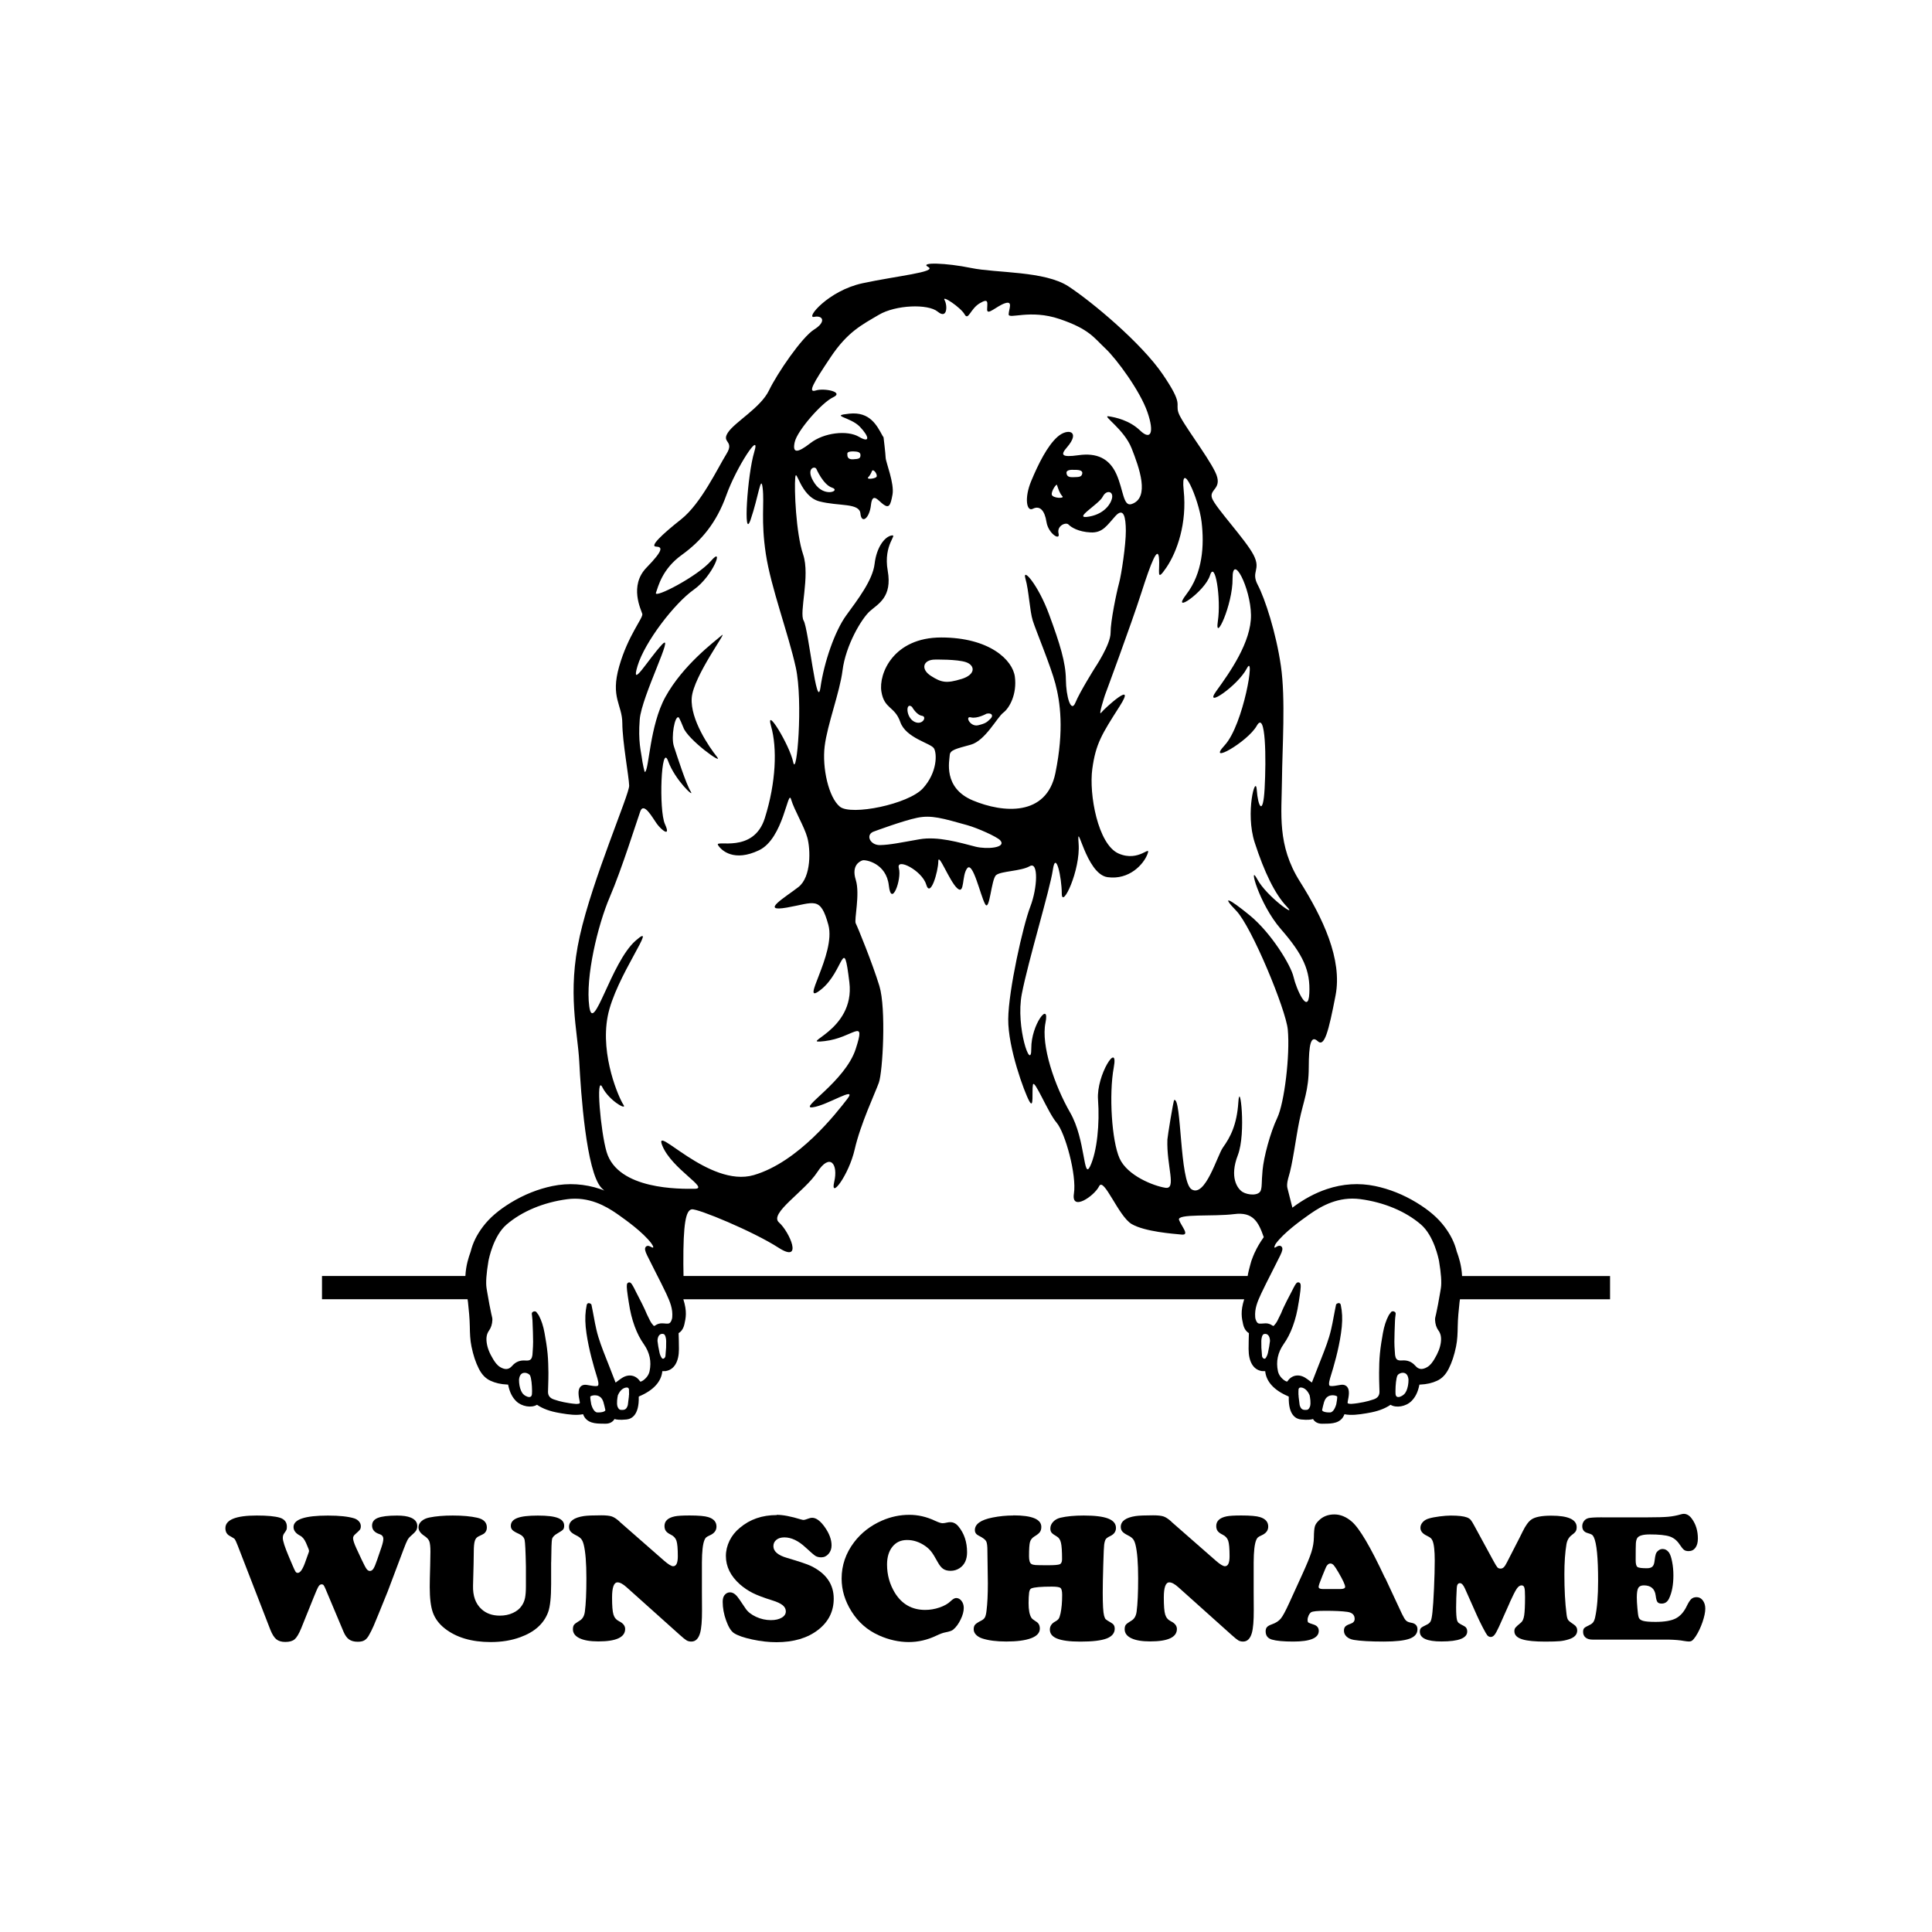 <svg width="1500" height="1500" viewBox="0 0 1500 1500" xmlns="http://www.w3.org/2000/svg">
  <!-- Gruppierte und zentrierte Elemente -->
  <g transform="translate(250.0, 204.658)">
    <!-- Original-Motiv skaliert -->
    <svg width="1000" height="900.684" viewBox="0 0 543.52 489.54">
      2000/svg" viewBox="0 0 543.52 489.54"><defs><style>.cls-1{fill-rule:evenodd;}</style></defs><path class="cls-1" d="M471.15,450.23c.94,1.35,1.25,2.86,1,4.91-.28,2.26-1.16,4.54-2.76,7.18-.74,1.21-1.65,2.58-3.07,3.38-1.97,1.13-3.56,1-4.85-.5-.02-.02-.17-.18-.19-.19-1.49-1.65-3.26-2.32-5.54-2.15-1.79.12-2.58-.35-2.85-1.96-.06-.27-.08-.35-.08-.44l-.11-1.6c-.09-1.28-.18-2.6-.17-3.87.02-2.74.12-5.47.23-8.19l.04-.96c.02-.58.1-1.16.17-1.74l.11-.92c.03-.36-.15-.7-.47-.86l-.24-.12c-.13-.06-.31-.09-.47-.09-.29,0-.59.1-.74.31-.1.14-.21.28-.32.42-.27.34-.53.67-.73,1.03-1.12,2.12-1.88,4.48-2.42,7.44-.48,2.7-.97,5.61-1.26,8.6-.28,2.78-.33,5.64-.35,8.1-.02,1.73.03,3.46.08,5.2.03.93.06,1.87.08,2.8.03,1.63-.77,2.7-2.45,3.27-1.47.5-2.89.89-4.24,1.16-1.42.28-3.29.62-5.14.74h-.32c-.57,0-1-.09-1.28-.3-.02-.14-.03-.36.04-.72l.05-.3c.38-1.87.88-4.43-.28-5.84-.39-.48-1.19-1.07-2.68-.87-.5.07-1.01.16-1.51.25-1.55.28-3,.44-3.31.02-.13-.18-.38-.8.2-2.76l.11-.4c1.58-5.05,3.54-11.79,4.57-18.85.57-3.81.65-6.93.28-9.8-.07-.53-.17-1.06-.27-1.59l-.12-.66c-.07-.39-.4-.69-.8-.72-.4.01-1.1.3-1.18.69l-.5,2.49c-.17.87-.34,1.75-.5,2.63-.33,1.79-.66,3.57-1.08,5.33-.95,4.17-2.57,8.25-4.12,12.2l-1.06,2.68c-.98,2.48-1.95,4.96-2.91,7.46,0,.02-.01.04-.02.06-.02-.01-.03-.02-.06-.04-.34-.24-.68-.49-1-.75-.57-.43-1.14-.86-1.75-1.23-2.77-1.72-5.8-1.1-7.51,1.51l-.27.11c-.36-.15-.74-.32-1.02-.52-1.48-1.07-2.39-2.38-2.72-3.89-.87-4.04-.06-7.87,2.41-11.4,1.55-2.18,2.8-4.63,3.85-7.48,1.12-3.05,1.93-6.31,2.47-9.98.01-.04.02-.07.03-.1.03-.21.85-5.17.85-6.6,0-.81,0-1.29-.35-1.64-.16-.16-.44-.28-.67-.28-.66,0-1.04.52-1.87,2.08l-.43.83c-.1.19-.23.46-.34.68-.81,1.52-3.6,6.78-4.57,9.37-.54,1.11-1.08,2.22-1.63,3.32-.27.56-.68,1.14-1.29,1.83-.08.09-.27.29-.4.29-.05,0-.21-.02-.51-.24-.83-.57-1.74-.86-2.73-.86-.75.02-1.32.07-1.89.12-1.12.1-1.64-.16-2.07-1.1-.14-.28-.25-.58-.33-.87-.04-.15-.05-.28-.07-.42l-.05-.33c-.28-3.58.88-6.41,2.56-10.02,1.05-2.28,2.95-6,4.77-9.59,1.28-2.51,2.48-4.87,3.25-6.47.91-1.86,1.1-2.84.68-3.5-.22-.35-.59-.55-1.03-.55-.16,0-.59,0-1.41.53h0c-1.34.9-.52-.74-.15-1.39,3.44-4.7,10.7-9.87,13.43-11.81,3.56-2.53,10.18-7.23,18.92-7.23,1.1,0,2.22.08,3.33.22,10.03,1.34,19.09,5.14,25.55,10.68,5.54,4.76,7.47,14.39,7.68,15.47.88,5.25,1.14,9.08.78,11.37l-.28,1.7c-.29,1.73-.61,3.44-.92,5.16-.2,1.06-.42,2.12-.64,3.17l-.19.91c-.04.21-.1.42-.15.63-.15.59-.3,1.19-.28,1.85.07,1.75.54,3.27,1.42,4.5M457.61,475.67c-.52,1.21-1.42,2.05-2.64,2.48-.28.1-.54.15-.77.15-.96,0-1.15-.81-1.18-1.3-.01-.32-.02-.66-.03-1v-.29c.01-2.39.28-5.34.82-6.5.27-.55,1.25-1.15,2.29-1.15,1.37,0,2.2.99,2.39,2.87.01,1.75-.28,3.32-.87,4.73ZM427.98,481.45c-.28.94-1.1,3.22-2.51,3.34-.14,0-.31.01-.5.01-1.3,0-2.4-.27-2.79-.68-.11-.11-.14-.22-.14-.38.22-1.06.5-2.22.82-3.33.08-.26.16-.48.27-.7.82-1.89,2.44-2.17,3.34-2.17,1.08,0,1.8.38,1.93.53.07.57-.21,2.39-.41,3.37ZM416.94,482.24c-.52,1.39-1.15,1.45-1.36,1.46-1.74.18-2.45-.26-2.95-1.79l-.08-.26-.43-3.48c.02-.18-.01-.55-.07-.95-.02-.87,0-1.77.04-2.24.16-.56.52-.68.78-.7h.25c.06,0,.12,0,.2,0,1.42.23,2.59,1.32,3.44,3.25.23,1.01.59,3.34.19,4.7ZM399.17,459.67c-.18.78-.52,1.56-.96,2.2-.26.37-.73.35-1.09,0-.23-.22-.4-.55-.43-.77-.09-.9-.16-1.8-.21-2.7l-.07-.83c-.03-.88-.03-2.08-.03-2.91,0-1.03.34-2.6.96-2.87.2-.09.44-.14.67-.14,1.22,0,1.99,1.11,2.03,2.98-.15,1.39-.42,3.02-.87,5.05ZM147.75,444.92c-.01.14-.03.27-.07.42-.08.3-.19.59-.32.87-.43.93-.96,1.19-2.07,1.1-.57-.05-1.14-.11-1.89-.12-1,0-1.91.29-2.73.86-.31.22-.46.24-.51.24-.13,0-.32-.2-.4-.29-.6-.69-1.02-1.27-1.28-1.83-.46-.92-.91-1.84-1.36-2.76-.88-2.24-3.16-6.71-4.72-9.67-.16-.32-.34-.67-.46-.93l-.43-.83c-.24-.45-.44-.79-.62-1.08-.01-.02-.03-.06-.03-.06v.02c-.43-.67-.77-.95-1.22-.95-.23,0-.51.12-.67.28-.35.35-.35.84-.35,1.64,0,1.43.82,6.39.85,6.6,0,.03,0,.06.02.1.54,3.67,1.35,6.94,2.47,9.98,1.05,2.85,2.31,5.3,3.85,7.48,2.48,3.53,3.29,7.36,2.42,11.4-.32,1.51-1.24,2.82-2.71,3.89-.29.21-.66.37-1.03.52l-.27-.11c-1.71-2.62-4.74-3.24-7.51-1.51-.61.37-1.18.8-1.75,1.23-.33.26-.66.51-1.01.75-.02.01-.04.03-.05.04-.01-.02-.02-.04-.03-.06-.94-2.49-1.93-4.98-2.9-7.46l-1.06-2.68c-1.56-3.95-3.17-8.03-4.13-12.2-.41-1.76-.75-3.55-1.07-5.33-.16-.88-.32-1.76-.5-2.63l-.5-2.49c-.08-.39-.78-.68-1.18-.69-.4.03-.72.33-.8.72l-.12.66c-.1.53-.2,1.06-.27,1.59-.37,2.87-.29,5.98.27,9.8,1.04,7.05,3,13.79,4.57,18.85l.11.4c.58,1.96.34,2.58.2,2.76-.31.42-1.77.26-3.31-.02-.5-.09-1.01-.18-1.52-.25-1.49-.2-2.28.39-2.68.87-1.16,1.41-.66,3.97-.29,5.84l.06.3c.07.36.06.58.04.72-.28.21-.71.31-1.28.31h-.31c-1.85-.13-3.73-.46-5.14-.74-1.34-.26-2.77-.66-4.23-1.16-1.68-.58-2.48-1.65-2.45-3.27.02-.94.05-1.87.08-2.8.05-1.74.1-3.47.09-5.2-.03-2.46-.08-5.32-.35-8.1-.29-2.99-.78-5.9-1.27-8.6-.53-2.96-1.29-5.32-2.41-7.44-.2-.36-.46-.7-.73-1.03-.11-.14-.22-.28-.32-.42-.15-.21-.45-.31-.74-.31-.17,0-.34.03-.47.09l-.25.12c-.32.17-.51.51-.47.86l.11.92c.07.58.14,1.16.17,1.74l.04.96c.11,2.72.22,5.45.23,8.19.01,1.28-.09,2.6-.17,3.87l-.11,1.6c0,.08-.03.17-.08.44-.28,1.62-1.06,2.09-2.85,1.96-2.28-.17-4.06.5-5.54,2.15-.02.02-.17.18-.18.19-1.29,1.49-2.87,1.63-4.85.5-1.42-.81-2.33-2.17-3.07-3.38-1.61-2.63-2.48-4.91-2.76-7.18-.25-2.05.06-3.56,1-4.91.88-1.23,1.35-2.75,1.42-4.5.02-.65-.13-1.26-.28-1.85-.05-.21-.11-.42-.15-.63l-.19-.91c-.22-1.06-.44-2.12-.64-3.17-.32-1.71-.63-3.43-.92-5.16l-.28-1.7c-.36-2.29-.09-6.12.79-11.37.2-1.08,2.12-10.71,7.67-15.47,6.45-5.54,15.52-9.34,25.55-10.68,1.11-.15,2.23-.22,3.33-.22,8.74,0,15.36,4.71,18.92,7.23,2.68,1.91,9.75,6.95,13.26,11.58.67.98,1.6,2.56-.25,1.46-.05-.03-.07-.02-.12-.05-.22-.12-.42-.2-.57-.24-.02,0-.04-.02-.04-.02-.2-.04-.34-.06-.41-.06-.44,0-.81.2-1.03.55-.42.66-.23,1.64.68,3.5.78,1.59,1.98,3.96,3.25,6.47,1.83,3.59,3.72,7.3,4.78,9.59,1.67,3.61,2.84,6.45,2.55,10.02l-.05.33ZM145.2,457.55s-.19,2.64-.28,3.54c-.02.23-.2.55-.43.77-.35.36-.83.38-1.08,0-.45-.64-.79-1.42-.96-2.2-.45-2.03-.73-3.67-.87-5.05.04-1.87.81-2.98,2.03-2.98.23,0,.47.05.67.14.61.27.96,1.84.96,2.87,0,.83,0,2.02-.03,2.91ZM129.49,478.17l-.43,3.48-.08.26c-.5,1.53-1.21,1.97-2.94,1.79-.21-.02-.85-.07-1.36-1.46-.41-1.36-.04-3.69.18-4.7.86-1.93,2.03-3.03,3.45-3.25.08-.01.14-.01.2-.01h.25c.26.02.62.14.78.7.02.47.05,1.36.04,2.24-.07.4-.1.77-.08.95ZM119.43,484.12c-.39.42-1.49.68-2.79.68-.18,0-.35,0-.5-.01-1.41-.12-2.23-2.4-2.51-3.34-.2-.98-.48-2.8-.41-3.37.12-.16.85-.53,1.93-.53.89,0,2.52.28,3.34,2.17.1.22.19.45.26.7.32,1.11.6,2.27.82,3.33.01.16-.03.27-.13.38ZM88.63,476c-.01.34-.02.68-.03,1-.03.49-.21,1.3-1.18,1.3-.24,0-.49-.05-.77-.15-1.23-.43-2.12-1.27-2.64-2.48-.6-1.41-.88-2.99-.87-4.73.19-1.88,1.02-2.87,2.39-2.87,1.04,0,2.02.6,2.28,1.15.55,1.15.81,4.11.83,6.5v.29ZM118.33,347.62c2.89,5.7,10.66,9.96,8.86,7.32-1.79-2.64-9.82-20.6-6.64-37.26,3.16-16.66,22.16-41.11,11.75-31.93-10.41,9.17-17.82,40.04-19.52,27.72-1.69-12.32,3.59-34.34,8.65-46.14,5.07-11.79,11.35-31.91,12.87-36.15,1.52-4.24,5.19,2.76,7.09,5.33,1.9,2.56,5.97,5.82,3.32,0-2.65-5.83-1.59-34.71,1.33-26.62,2.92,8.09,11.46,15.98,9.54,12.87-1.93-3.12-5.6-14.5-7.09-19.08-1.27-3.86.37-13.05,1.99-12.2.3.16,1.71,3.41,1.99,4.22,1.79,5.16,17.4,16.4,14.19,12.42-3.2-3.98-11.29-15.72-10.64-24.84.64-9.12,15.63-29.01,12.64-26.39-3,2.61-16.27,12.42-23.74,25.95-6.7,12.16-6.87,30.86-8.65,31.72-.2.1-1.08-4.08-1.33-6.21-.25-2.16-1.61-6.63-.86-16.01.77-9.75,15.29-37.95,9.28-31.46-5.92,6.42-13.24,19-10.2,8.87,3.05-10.12,15.58-26.4,23.74-32.16,8.15-5.76,12.96-18.76,7.31-12.2-5.64,6.56-24.24,16.17-23.29,13.53.97-2.64,2.57-9.98,10.88-15.97,8.3-5.99,14.67-13.57,18.85-25.28,4.19-11.71,14.69-27.8,11.76-18.19-2.93,9.62-4.74,37.86-1.55,28.61,3.38-9.83,4.36-19.6,5.1-13.3.76,6.43-.8,13.63,1.33,27.72,2.12,14.09,9.48,33.56,12.64,47.9,3.16,14.35.39,47.06-1.1,39.92-1.51-7.16-11.91-24.21-9.32-15.09,2.6,9.12,2.13,23.64-2.66,38.81-4.8,15.18-21.23,8.85-19.74,11.31,1.5,2.46,6.88,7.18,17.3,2.21,10.41-4.96,12.16-26.16,13.53-21.51,1.37,4.64,5.55,11.37,6.87,16.19,1.33,4.83,1.76,16.55-3.78,20.85-5.52,4.31-16.47,10.67-4.87,8.65,11.61-2.02,14.14-5.03,17.52,7.32,3.37,12.35-12.84,35-3.12,27.29,9.75-7.72,9.43-23.99,11.98-3.11,2.57,20.89-22.58,26.24-10.41,24.85,12.16-1.4,17.56-10.5,13.09,3.32-4.48,13.82-24.38,25.38-18.19,24.62,6.19-.77,19.13-9.38,14.65-3.55-4.5,5.82-20.54,26.63-39.48,32.15-18.95,5.53-42.62-22.31-38.59-12.42,4.02,9.9,19.96,18.09,13.75,18.19-6.21.1-32.5.48-37.26-15.53-2.52-8.47-4.67-32.97-1.77-27.28ZM230.54,90.12c1.03-1.03,1.56-2.66,1.56-2.66.72-1.04,2.68,1.92,1.77,2.66-.9.74-4.37,1.04-3.34,0ZM221.69,80.14c0-.97,2.43-.89,2.43-.89,1.61.06,3.12.16,3.11,1.56-.01,1.4-.58,1.63-3.11,1.77-2.53.15-2.45-1.46-2.43-2.44ZM208.59,86.58s2.88,6.75,6.66,7.98c3.78,1.23-3.2,4.33-7.32-1.78-4.12-6.11-.21-7.56.66-6.21ZM249.85,193.26c-3.51-1.87-3.61-8.45-.88-6.21,0,0,1.89,3.44,4.21,3.77,2.31.33.17,4.31-3.33,2.45ZM307.95,97.45c-.21-1.6,2.1-4.84,2.22-3.99,0,0,1.01,3.51,2.22,4.66,1.22,1.14-4.23.93-4.44-.67ZM320.82,88.57c-.26,1.6-1.63,1.47-3.55,1.55-1.93.09-2.97-.2-3.1-1.77-.15-1.57,2.88-1.32,2.88-1.32,1.66,0,4.02-.05,3.77,1.55ZM333.02,100.11s-1.81,5.33-9.31,6.65c-7.5,1.32,4.17-5.17,5.76-8.42,1.61-3.26,5.27-2.23,3.55,1.77ZM199.5,75.27c1.03-4.73,11.36-16.6,16.18-18.85,4.85-2.25-3.79-4.01-7.31-2.88-3.53,1.12-1.05-3.1,6.21-13.97,7.26-10.88,13.3-13.75,20.4-17.96,7.11-4.21,20.77-4.71,24.84-1.33,4.07,3.38,4.19-2.57,2.89-4.88-1.29-2.31,6.81,3.1,8.44,5.99,1.61,2.89,2.38-2.27,6.42-4.66,4.04-2.4,3.1-.05,3.1,2.66,0,2.71,4.04-1.51,7.54-2.66,3.5-1.15,1.63,2.39,1.55,4.66-.07,2.27,8.96-2.27,21.51,2,12.56,4.26,14.5,7.93,19.3,12.42,4.79,4.5,14.68,17.98,17.74,26.84,3.07,8.86,1.35,12.06-3.1,7.77-4.46-4.3-10.4-5.56-13.32-5.99-2.91-.43,6.59,5.44,9.76,13.53,3.18,8.09,7.85,20.89,0,23.51-3.59,1.2-3.42-5.94-6.43-12.64-3.01-6.7-8.38-9.05-15.96-7.98-7.58,1.07-7.53-.26-4.89-3.32,5.93-6.85.31-8.25-3.99-4.44-4.29,3.8-8.08,11.4-11.09,18.63-3.02,7.23-1.95,13.09.66,11.75,2.92-1.49,5,.61,5.77,5.55.77,4.92,5.91,8.14,5.1,4.87-.82-3.26,3.1-4.94,4.21-3.77,1.12,1.17,4.2,3.08,9.32,3.32,5.12.25,6.89-2.98,10.42-6.87,3.53-3.9,4.42.38,4.44,6.2.02,5.84-1.86,18.45-2.89,22.19-1.02,3.74-3.57,15.93-3.55,20.84.03,4.91-6.66,14.86-6.66,14.86,0,0-6.36,10.13-8.19,14.63-1.86,4.51-3.93-2.58-4.01-9.76-.07-7.17-2.44-14.86-7.09-27.5-4.66-12.65-11.45-20.18-9.98-15.09,1.48,5.1,1.78,13.53,3.1,17.74,1.33,4.21,7.53,19,9.54,26.61,1.99,7.62,3.76,19.3,0,37.71-3.77,18.41-22.1,16.86-34.83,11.54-12.73-5.33-9.85-16.85-9.76-19.08.1-2.23,2.73-2.74,8.87-4.44,6.14-1.69,11.06-11.48,13.75-13.53,2.69-2.04,5.79-7.9,4.88-15.09-.9-7.18-10.79-16.61-31.04-16.63-20.26-.03-26.53,15.35-25.29,22.84,1.23,7.49,5.62,6.08,7.98,12.86,2.37,6.79,12.9,8.91,14.2,11.09,1.31,2.18,1.47,10.11-4.65,16.86-6.13,6.73-30.29,11.63-35.04,7.76-4.76-3.87-7.55-16.4-6.43-25.51,1.1-9.09,6.4-22.85,7.53-31.93,1.33-10.69,8.05-21.95,11.54-25.06,3.49-3.12,9.52-5.89,7.54-17.08-1.98-11.19,4.5-15.45,1.55-14.86-2.93.59-6.29,5.07-7.09,11.98-.81,6.9-7.17,15.12-11.98,21.74-4.82,6.62-9.34,19.76-10.86,30.39-1.52,10.62-5.08-24.79-7.09-28.17-2.03-3.38,2.83-18.87-.23-27.94-3.06-9.07-3.77-27.66-3.33-32.38.46-4.72,2.06,7.87,10.21,9.98,8.15,2.12,16.88.55,17.3,5.11.42,4.55,3.8,2.19,4.44-3.55.63-5.74,3.09-1.78,5.32-.22,2.23,1.56,2.93.57,3.78-4.21.84-4.78-2.82-13.61-2.89-15.53-.07-1.91-.89-8.64-.89-8.64l-.44-.67c-2.38-4.34-5.31-10.22-13.98-9.31-8.66.91.45,1.35,4.44,5.54,4.01,4.2,4.41,7.06-.43,4.21-4.85-2.85-14.69-1.79-20.42,2.66-5.72,4.45-7.69,4.28-6.65-.44ZM353.19,124.28c.51,5.27-1.44,10.69,3.12,3.99,4.55-6.7,8.77-18.73,7.31-32.6-1.45-13.87,6.35,3.33,7.55,13.31,1.2,9.97.46,21.62-6.43,30.6-6.89,8.98,7.86-1.19,9.97-7.98,2.12-6.79,4.77,9.65,3.33,19.29-1.44,9.64,6.32-6.85,6.21-17.97-.1-11.11,7.59,3.85,7.77,15.31.18,11.46-9,24.36-14.64,32.16-5.63,7.8,9.07-2.23,12.87-9.53,3.79-7.31-1.38,23.75-9.32,32.38-7.95,8.63,9.67-1.36,13.53-8.21,3.86-6.85,3.99,14.22,3.32,26.4-.66,12.17-2.84,7.54-3.32.66-.48-6.88-4.93,9.69-.88,22.18,4.04,12.49,8.52,21.77,13.53,27.05,5,5.28-8.47-4.16-12.43-11.53-3.96-7.37.57,10.27,9.98,21.07,9.42,10.8,12.44,17.53,11.98,27.06-.45,9.52-5.54-1.92-6.65-6.87-1.12-4.96-9.4-18.54-18.41-25.95-9.01-7.41-12.26-8.68-5.77-2,6.49,6.69,20.95,41.72,21.74,50.13,1.01,10.75-1.45,31-4.44,37.26-2.97,6.26-5.71,16.53-6.21,22.18-.5,5.65-.15,6.1-.67,8.2-.63,2.67-5.53,2.27-7.76.89-2.22-1.39-5.59-6.22-2-15.52,3.6-9.3.83-32.09.22-22.4-.62,9.69-3.44,14.88-6.52,19.18-2.37,3.33-7.46,21.25-13.22,17.63-5.1-3.19-4.17-38.84-7.32-37.69-.37.13-2.84,15.55-2.88,16.63-.43,11.18,4.04,21.2-.89,20.4-4.93-.78-16.01-5.08-19.3-12.42-3.28-7.33-4.55-26.88-2.44-38.37,2.12-11.48-7.4,3.24-6.65,13.53.76,10.29-.41,21.99-3.32,28.17-2.92,6.17-1.84-11.17-8.43-22.62-6.6-11.45-12.37-28.41-10.42-37.92,1.95-9.51-6.08.72-5.99,10.86.09,10.15-6.71-9.03-3.99-23.06,2.72-14.03,11.86-43.93,13.09-52.34,1.22-8.42,3.74,3.14,3.77,9.98.01,6.85,7.96-9.75,7.1-21.07-.88-11.32,2.97,12.91,12.2,14.19,9.22,1.28,15.27-5.49,16.86-9.75,1.59-4.27-3.48,3.6-12.2-.23-8.72-3.83-12.55-25.05-11.08-35.71,1.46-10.66,4.03-14.66,11.52-26.39,7.5-11.73-6.36.85-7.77,2.66-1.4,1.81,1.56-7.32,1.56-7.32,0,0,11-29.61,15.31-43.03,4.3-13.42,7.03-20.13,7.53-14.86ZM232.98,239.62s12.18-4.54,18.19-5.77c6.01-1.24,10.76.23,21.07,3.11,4.5,1.26,12.67,4.94,13.97,6.42,2.8,3.21-5.81,3.84-10.42,2.67-6.75-1.73-15.89-4.49-23.74-3.11-7.85,1.38-12.44,2.37-16.63,2.44-4.19.06-6.25-4.5-2.45-5.76ZM280.45,189.93c2.34-.48,2.95.94,1.56,2.22-1.4,1.28-1.73,1.85-5.11,2.66-3.38.82-5.71-4.02-3.1-3.33,2.61.71,6.65-1.55,6.65-1.55ZM269.8,175.3c-6.25,1.91-8.38,1.54-12.86-1.33-4.48-2.87-3.28-6.87,1.78-6.87,0,0,9.36-.19,13.08,1.11,3.73,1.3,4.26,5.18-1.99,7.1ZM393.61,417.26c-.56,1.26-.96,2.3-1.28,3.2-.03.05-.06.12-.08.18l-.1.33c-.17.52-.31.99-.4,1.41-.43,1.55-.94,3.52-1.13,4.84h-238.06c-.03-1.6-.06-3.28-.07-5.07-.08-17.09,1.04-22.67,3.55-23.06,2.49-.4,25.92,9.3,36.59,16.18,10.66,6.89,4.58-6.82.22-10.64-4.35-3.82,10.89-13.1,16.19-21.29,5.31-8.19,8.9-3.43,7.1,4.21-1.79,7.64,6.17-2.92,8.65-13.75,2.48-10.83,8.56-23.6,10.2-28.17,1.64-4.57,3.12-31.34.22-40.8-2.89-9.47-9.2-24.97-9.97-26.4-.78-1.42,1.9-12.35,0-18.41-1.91-6.05,1.67-7.83,2.88-8.2,1.22-.37,10.05,1.17,11.08,10.65,1.05,9.47,5.52-2.63,4.23-7.32-1.3-4.69,9.77.93,11.54,6.88,1.77,5.95,5.09-5.65,5.1-9.76,0-4.1,4.7,8.37,7.98,11.32,3.29,2.94,1.81-5.4,4.22-8.43,2.41-3.03,5.58,11.5,7.54,15.08,1.96,3.59,2.56-10.46,4.66-12.19,2.1-1.74,10.47-1.61,14.2-3.77,3.72-2.17,3.28,9.15.23,17.07-3.07,7.92-9.21,35.32-9.32,47.46-.11,12.15,6.8,30.83,8.87,34.6,2.07,3.77,1.04-4.04,1.55-6.88.52-2.83,6.34,11.74,9.98,15.97,3.64,4.23,8.55,22.13,7.32,29.94-1.24,7.82,8.67.96,10.64-3.11,1.98-4.06,8.16,12.72,13.75,15.98,5.6,3.24,17.5,4.08,21.07,4.43,3.58.36-.13-3.5-1.1-6.2-.98-2.72,14.59-1.32,23.28-2.44,7.96-1.03,10.24,3.29,12.47,9.73-1.57,2.22-2.87,4.39-3.78,6.46ZM479.05,417.49c-.1-.29-.18-.49-.2-.59-.9-3.67-2.59-7.09-5.19-10.53-2.8-3.71-6.54-6.93-11.75-10.11-5.57-3.39-11.48-5.75-17.54-7.01-6.75-1.39-13.59-.96-20.31,1.29-5.06,1.69-9.83,4.29-14.57,7.84l-2.11-8.33c-.42-1.67.45-4.42.45-4.42h0c1.77-5.58,3.1-16.55,4.58-23.8,1.74-8.51,3.97-12.79,3.99-22.62.02-9.83.92-13.75,3.77-11.09,2.84,2.65,4.58-3.99,7.54-19.3,2.96-15.3-5.44-32.81-15.09-48.13-9.64-15.32-7.66-28.62-7.53-42.58.13-13.97,1.58-34.34-.45-48.35-2.03-14.01-6.72-28.4-9.75-34.15-3.05-5.76,1.52-6.23-1.78-12.65-3.29-6.41-16.11-20.02-17.52-23.96-1.41-3.93,4.84-3.86,1.33-11.08-3.51-7.23-14.18-20.92-15.53-25.06-1.35-4.14,2.29-3.09-6.66-16.2-8.95-13.1-29.66-30.44-39.7-37.03-10.04-6.6-30.47-5.58-41.03-7.77-10.56-2.18-22.15-2.57-18.19-.44,3.96,2.13-13.29,3.77-27.72,6.87-14.44,3.11-24.18,14.96-20.41,14.19,3.77-.76,5.18,2.1,0,5.33-5.17,3.23-15.56,18.45-19.07,25.73-3.51,7.28-14.36,13.27-17.3,17.74-2.93,4.48,2.94,3.33-.67,9.1-3.59,5.77-10.66,20.85-19.06,27.5-8.41,6.65-13.28,11.42-10.66,11.54,2.63.11,3.47,1.22-3.98,8.87-7.45,7.66-2.25,17.83-1.78,19.52.47,1.68-5.99,8.95-9.76,22.18-3.77,13.21,1.3,16.07,1.33,23.95.03,7.88,2.82,22.73,2.89,26.39.07,3.65-15.46,39.33-20.84,63.43-5.38,24.1-.9,39.98-.22,53,.67,13.02,2.93,46.32,9.31,53.23.39.42.81.81,1.26,1.18-.53-.2-1.06-.44-1.6-.62-6.72-2.25-13.55-2.68-20.3-1.29-6.07,1.26-11.97,3.62-17.55,7.01-5.21,3.19-8.94,6.4-11.75,10.11-2.6,3.43-4.29,6.86-5.19,10.53-.02.11-.1.31-.2.59-.56,1.59-1.81,5.14-2.03,9.72H0v9.81h61.43c.05.43.14.85.18,1.28.37,3.43.7,6.78.76,10.08.05,3.03.13,5.77.7,8.55.77,3.74,1.76,6.73,3.12,9.42,1.27,2.48,2.82,4.08,4.88,5.05,2.08.97,4.39,1.5,7.16,1.62.12,0,.22,0,.3.01.02.07.04.16.06.27.63,2.99,1.67,5.07,3.35,6.73,2.31,2.27,6.42,2.97,8.78,1.52,2.47,1.68,5.5,2.79,9.48,3.46l.87.15c3,.51,6.31.95,9.1.37,1.41,3.93,5.45,3.97,8.18,3.99.38,0,.76,0,1.11.02h.22c2.03,0,3.18-1,3.75-1.97.91.29,2.33.45,5.04.19,2.03-.2,5.42-1.69,5.19-9.63.02-.04.14-.12.29-.18,5.92-2.52,9.26-6.19,9.66-10.59h0s.39,0,.39,0c.28,0,.54-.01.83-.02.12.02.25-.01.37-.05,3.44-.61,5.42-3.96,5.42-9.24,0-2.71-.09-5.54-.14-6.73.76-.44,1.93-1.47,2.44-3.73.61-2.66,1.2-5.43-.44-10.55h236.67c-1.64,5.12-1.05,7.89-.45,10.55.51,2.26,1.69,3.29,2.44,3.73-.04,1.19-.13,4.02-.13,6.73,0,5.28,1.97,8.63,5.42,9.24.12.04.24.08.37.05.29,0,.55.02.83.02h.39s0,0,0,0c.4,4.41,3.74,8.07,9.66,10.59.15.06.27.14.29.18-.24,7.94,3.15,9.43,5.19,9.63,2.7.26,4.13.1,5.04-.19.56.97,1.72,1.98,3.75,1.98h.22c.35-.02.73-.02,1.11-.02,2.73-.02,6.77-.06,8.18-3.99,2.79.58,6.09.14,9.1-.37l.87-.15c3.98-.67,7.01-1.78,9.48-3.46,2.36,1.45,6.45.75,8.77-1.52,1.69-1.66,2.73-3.74,3.36-6.73.02-.11.04-.2.06-.27.08,0,.19,0,.3-.01,2.77-.12,5.07-.65,7.16-1.62,2.07-.96,3.62-2.57,4.88-5.05,1.36-2.68,2.35-5.68,3.12-9.42.57-2.78.65-5.52.7-8.55.05-3.3.39-6.65.76-10.08.05-.43.13-.85.18-1.28h63.34s0-9.81,0-9.81h-62.45c-.21-4.58-1.47-8.13-2.02-9.72Z"/>
    </svg>
    
    <!-- Wunschname Text Element -->
    <g transform="translate(-75.0, 970.684) scale(3.833)" fill="#000000">
      <path d="M16.86,7.15l-.53-1.27c-.33-.74-.73-1.23-1.22-1.47-.87-.46-1.31-1.04-1.31-1.74,0-1.55,2.32-2.32,6.97-2.32,2.32,0,4.09.19,5.3.56.41.13.74.34.99.63.25.29.37.61.37.96,0,.3-.06.53-.17.69s-.43.47-.95.93c-.3.25-.45.52-.45.8,0,.42.23,1.12.69,2.11l1.03,2.21c.47,1,.81,1.64,1.01,1.92.2.27.43.41.68.41.28,0,.52-.16.72-.47s.46-.93.77-1.85l.87-2.54c.24-.73.36-1.27.36-1.63,0-.48-.25-.8-.76-.96-1.02-.33-1.52-.91-1.52-1.74,0-.73.39-1.25,1.18-1.56.79-.31,2.08-.47,3.88-.47,1.17,0,2.09.13,2.74.4.91.36,1.36.94,1.36,1.74,0,.35-.08.65-.25.91-.16.25-.49.59-.99,1.02-.33.28-.58.57-.75.89-.18.32-.44.96-.81,1.94l-3.18,8.44c-1.59,3.93-2.54,6.27-2.87,7.02-.33.75-.67,1.42-1.02,2.02-.27.44-.56.74-.89.92-.33.18-.76.26-1.31.26-.73,0-1.31-.16-1.75-.47-.44-.31-.81-.83-1.12-1.56l-3.59-8.53c-.19-.47-.34-.77-.44-.89-.1-.12-.23-.18-.4-.18-.25,0-.47.15-.65.45-.18.3-.53,1.08-1.03,2.34l-2.47,6.13c-.46,1.11-.9,1.85-1.32,2.21-.42.36-1.05.54-1.9.54-.76,0-1.36-.18-1.81-.54-.44-.36-.84-1-1.21-1.92L2.47,6.37c-.28-.7-.47-1.12-.57-1.24-.1-.13-.43-.33-.97-.63-.62-.31-.93-.85-.93-1.6C0,1.2,2.12.34,6.35.34c2.17,0,3.73.15,4.7.45.93.3,1.4.9,1.4,1.8,0,.28-.02.48-.07.61s-.22.41-.53.84c-.15.23-.22.51-.22.85,0,.61.41,1.86,1.22,3.78l.74,1.74c.31.73.52,1.17.63,1.32.1.15.25.23.44.23.47,0,.96-.67,1.45-2.01l.74-2.07c.06-.15.09-.26.09-.35,0-.1-.03-.22-.09-.38Z"/>
      <path d="M65.98,9.78v4.43c0,2.67-.2,4.57-.6,5.68-.86,2.35-2.75,4.05-5.66,5.1-1.77.65-3.76.98-5.99.98-3.88,0-6.99-.93-9.33-2.78-1.14-.91-1.92-1.96-2.36-3.16-.44-1.2-.65-2.93-.65-5.19,0-.88.03-2.33.09-4.36.04-1.43.05-2.37.05-2.83,0-1-.08-1.7-.23-2.09s-.48-.75-.99-1.09c-.8-.52-1.2-1.1-1.2-1.74,0-.47.2-.89.61-1.25.41-.36.94-.61,1.61-.74,1.33-.27,2.9-.4,4.72-.4,2,0,3.65.15,4.97.45,1.29.29,1.94.95,1.94,1.98,0,.51-.19.91-.56,1.22-.08.07-.45.26-1.09.56-.39.17-.65.48-.79.93-.14.45-.21,1.19-.21,2.21s-.05,3.33-.15,6.83c-.06,2.08.5,3.67,1.69,4.76.97.9,2.21,1.34,3.74,1.34.97,0,1.85-.18,2.63-.54.79-.36,1.39-.84,1.8-1.46.33-.47.55-1,.67-1.58.12-.58.18-1.37.18-2.38v-3.99c-.06-3.06-.15-4.86-.26-5.38-.12-.53-.51-.94-1.17-1.24-.63-.28-1.06-.53-1.29-.76-.23-.23-.34-.51-.34-.85,0-.73.43-1.25,1.3-1.59s2.25-.5,4.17-.5,3.23.16,4.08.49c.84.33,1.26.85,1.26,1.56,0,.35-.07.61-.22.78-.15.17-.53.43-1.14.78-.64.36-1.01.75-1.1,1.17-.09.42-.15,1.97-.17,4.66Z"/>
      <path d="M79.83,1.58l9.04,7.92c.85.74,1.46,1.11,1.83,1.11.63,0,.94-.67.94-2.02,0-1.52-.09-2.57-.27-3.12s-.56-.97-1.14-1.25c-.47-.23-.81-.47-1-.74-.19-.26-.29-.6-.29-1.01,0-1.02.7-1.67,2.09-1.96.57-.12,1.56-.18,2.98-.18,1.83,0,3.09.11,3.79.33,1.11.34,1.67.98,1.67,1.92,0,.79-.45,1.38-1.36,1.78-.36.16-.61.3-.74.42s-.25.3-.34.54c-.33.8-.5,2.31-.51,4.54v5.92c0,.91,0,2.15.02,3.72.01,2.13-.12,3.67-.38,4.61-.33,1.17-.92,1.76-1.78,1.76-.38,0-.7-.08-.97-.24-.27-.16-.72-.52-1.35-1.09l-10.76-9.64c-.75-.68-1.37-1.02-1.87-1.02-.74,0-1.11,1.02-1.11,3.07,0,1.68.09,2.83.28,3.45s.57,1.07,1.15,1.36c.81.4,1.22.92,1.22,1.56,0,1.68-1.81,2.52-5.43,2.52-1.63,0-2.9-.21-3.8-.64-.9-.43-1.35-1.04-1.35-1.82,0-.41.08-.72.25-.93.17-.21.55-.48,1.14-.83.57-.34.91-.94,1.03-1.8.21-1.56.31-3.81.31-6.74,0-3.12-.18-5.4-.54-6.83-.13-.52-.3-.91-.51-1.16-.21-.25-.54-.5-1.02-.73-.54-.27-.92-.53-1.13-.78-.21-.25-.32-.56-.32-.93,0-1.16,1-1.89,3-2.2.68-.1,1.86-.15,3.56-.15.97,0,1.67.08,2.11.23s.96.49,1.57,1.03Z"/>
      <path d="M111.67.2c1.25,0,2.88.31,4.9.93.24.07.44.11.58.11.12,0,.48-.11,1.09-.33.19-.07.4-.11.62-.11.81,0,1.67.64,2.57,1.92.9,1.28,1.35,2.51,1.35,3.67,0,.68-.2,1.25-.61,1.72-.41.47-.9.7-1.48.7-.48,0-.88-.1-1.18-.29-.3-.19-.97-.77-2-1.72-1.45-1.35-2.88-2.03-4.28-2.03-.68,0-1.22.16-1.62.49-.41.33-.61.76-.61,1.29,0,1.05.93,1.85,2.78,2.38,2.5.74,4.11,1.28,4.81,1.62,3.09,1.5,4.63,3.71,4.63,6.63,0,2.58-1.05,4.68-3.16,6.32-2.15,1.67-4.97,2.5-8.44,2.5-1.55,0-3.18-.18-4.9-.55s-2.96-.8-3.72-1.3c-.58-.39-1.1-1.23-1.57-2.53-.47-1.3-.7-2.57-.7-3.8,0-.59.12-1.04.36-1.34.3-.39.68-.58,1.14-.58s.9.24,1.33.71c.25.27.85,1.12,1.8,2.56.45.68,1.16,1.24,2.13,1.69s1.98.67,3.02.67c.9,0,1.62-.17,2.18-.5.56-.33.83-.76.83-1.28,0-.48-.22-.9-.65-1.25-.44-.35-1.14-.68-2.12-.98-1.73-.54-3.05-1.04-3.96-1.5s-1.75-1.03-2.54-1.71c-1.91-1.69-2.87-3.62-2.87-5.77,0-1.07.25-2.1.74-3.11.5-1.01,1.2-1.88,2.11-2.62,2.03-1.71,4.51-2.56,7.44-2.56Z"/>
      <path d="M138.52.2c1.77,0,3.47.39,5.12,1.16.77.36,1.31.54,1.62.54.22,0,.57-.05,1.05-.16.16-.04.33-.05.53-.05.63,0,1.18.29,1.65.87,1.16,1.4,1.74,3.15,1.74,5.23,0,1.46-.5,2.54-1.51,3.21-.54.36-1.16.54-1.83.54-.62,0-1.12-.13-1.51-.4-.39-.27-.76-.74-1.13-1.42-.52-.96-.94-1.64-1.27-2.06-.33-.42-.73-.8-1.2-1.13-1.17-.82-2.4-1.23-3.69-1.23s-2.24.45-2.97,1.35c-.73.9-1.1,2.11-1.1,3.62,0,2.08.53,3.99,1.58,5.72,1.43,2.31,3.47,3.47,6.14,3.47.98,0,1.95-.16,2.91-.49.96-.33,1.71-.75,2.24-1.27.46-.44.83-.65,1.13-.65.42,0,.79.2,1.09.59.3.39.45.87.45,1.42,0,.7-.21,1.49-.64,2.36-.42.87-.93,1.56-1.52,2.05-.25.21-.78.39-1.58.54-.46.08-1.07.31-1.83.67-1.79.86-3.66,1.29-5.59,1.29s-4.04-.45-6.04-1.36c-2.34-1.05-4.18-2.67-5.54-4.85-1.33-2.12-2-4.33-2-6.64,0-2.69.84-5.14,2.51-7.35,1.45-1.92,3.35-3.39,5.68-4.41,1.78-.77,3.61-1.16,5.5-1.16Z"/>
      <path d="M159.61.31c3.78,0,5.66.78,5.66,2.34,0,.42-.1.77-.29,1.04-.19.27-.56.56-1.11.89-.47.29-.77.67-.9,1.14-.13.47-.19,1.43-.19,2.87,0,.85.16,1.37.47,1.56.18.12.46.19.83.22s1.24.04,2.61.04c1.25,0,2.02-.07,2.32-.2s.46-.47.46-1c0-1.6-.07-2.71-.22-3.34-.14-.63-.43-1.06-.85-1.29-.53-.3-.88-.56-1.05-.77-.17-.21-.25-.49-.25-.84,0-.5.19-.95.56-1.35.38-.41.87-.68,1.47-.83,1.26-.3,2.84-.45,4.74-.45,2.23,0,3.87.2,4.93.61s1.59,1.04,1.59,1.9c0,.73-.38,1.27-1.12,1.63-.47.22-.78.43-.93.63-.14.2-.26.57-.34,1.12-.05.3-.11,1.65-.18,4.03-.07,2.38-.11,4.28-.11,5.68,0,2.46.09,4.02.27,4.68.1.36.21.61.33.73.12.12.5.36,1.14.73.46.25.69.64.69,1.16,0,.92-.55,1.59-1.64,2.01-1.1.42-2.87.63-5.33.63-2.15,0-3.74-.21-4.77-.64-.93-.39-1.4-.99-1.4-1.8,0-.69.36-1.23,1.07-1.62.35-.19.59-.39.72-.58s.25-.55.37-1.07c.22-1.02.33-2.26.33-3.74,0-.76-.11-1.23-.34-1.42-.22-.18-.81-.27-1.75-.27-2.17,0-3.55.12-4.14.36-.24.1-.39.38-.46.85-.07.58-.11,1.29-.11,2.14,0,1.38.19,2.37.58,2.98.13.19.45.44.94.75.51.29.76.77.76,1.43,0,.85-.59,1.5-1.76,1.94s-2.85.67-5.03.67c-1.99,0-3.61-.21-4.87-.62-.54-.18-.97-.44-1.28-.77s-.46-.7-.46-1.1.1-.71.29-.93c.19-.22.62-.5,1.27-.83.34-.17.58-.39.72-.65.14-.27.25-.71.32-1.34.18-1.42.27-3.27.27-5.55,0-.42,0-.93-.02-1.51-.05-2.9-.07-4.56-.07-4.97.01-1.04-.08-1.73-.26-2.06-.19-.33-.68-.7-1.48-1.1-.53-.25-.8-.63-.8-1.14,0-1.22,1.19-2.07,3.56-2.54,1.38-.28,2.79-.42,4.25-.42Z"/>
      <path d="M191.59,1.58l9.04,7.92c.85.74,1.46,1.11,1.83,1.11.63,0,.94-.67.94-2.02,0-1.52-.09-2.57-.27-3.12s-.56-.97-1.14-1.25c-.47-.23-.8-.47-1-.74-.19-.26-.29-.6-.29-1.01,0-1.02.7-1.67,2.09-1.96.57-.12,1.56-.18,2.98-.18,1.83,0,3.09.11,3.79.33,1.11.34,1.67.98,1.67,1.92,0,.79-.45,1.38-1.36,1.78-.36.16-.61.3-.74.42s-.25.3-.34.54c-.33.8-.5,2.31-.51,4.54v5.92c0,.91,0,2.15.02,3.72.01,2.13-.12,3.67-.38,4.61-.33,1.17-.92,1.76-1.78,1.76-.38,0-.7-.08-.97-.24-.27-.16-.72-.52-1.35-1.09l-10.76-9.64c-.75-.68-1.37-1.02-1.87-1.02-.74,0-1.11,1.02-1.11,3.07,0,1.68.09,2.83.28,3.45.19.62.57,1.07,1.15,1.36.81.4,1.22.92,1.22,1.56,0,1.68-1.81,2.52-5.43,2.52-1.63,0-2.9-.21-3.8-.64s-1.35-1.04-1.35-1.82c0-.41.08-.72.25-.93.17-.21.55-.48,1.14-.83.57-.34.91-.94,1.03-1.8.21-1.56.31-3.81.31-6.74,0-3.12-.18-5.4-.54-6.83-.13-.52-.3-.91-.51-1.16-.21-.25-.54-.5-1.02-.73-.54-.27-.92-.53-1.13-.78-.21-.25-.32-.56-.32-.93,0-1.16,1-1.89,3-2.2.68-.1,1.86-.15,3.56-.15.97,0,1.67.08,2.11.23s.96.49,1.57,1.03Z"/>
      <path d="M234.9,12.94l3.43,7.35c.33.68.6,1.12.82,1.33s.55.35,1,.43c.87.13,1.31.58,1.31,1.33,0,.88-.53,1.52-1.6,1.91-1.07.39-2.81.58-5.23.58-2.74,0-4.76-.12-6.08-.34-.61-.11-1.09-.33-1.44-.66-.36-.33-.54-.74-.54-1.21,0-.36.09-.64.28-.84.19-.2.54-.38,1.04-.55.57-.19.85-.52.85-.98,0-.81-.49-1.29-1.47-1.43-1.05-.15-2.54-.22-4.45-.22-1.61,0-2.57.1-2.89.29-.19.12-.36.34-.51.65-.14.31-.22.62-.22.91,0,.27.05.44.15.52s.44.21,1.01.39c.74.22,1.11.65,1.11,1.31,0,1.44-1.72,2.16-5.17,2.16-1.96,0-3.4-.13-4.32-.4-.85-.25-1.27-.81-1.27-1.67,0-.38.09-.67.28-.87.19-.21.52-.39,1.01-.56.79-.28,1.38-.67,1.79-1.17.41-.5.98-1.58,1.73-3.22l2.56-5.61c.94-2.06,1.58-3.6,1.9-4.62.32-1.02.49-2.02.5-3,.01-1.04.08-1.76.19-2.17.11-.41.37-.8.77-1.19.83-.85,1.9-1.27,3.19-1.27,1.22,0,2.39.48,3.5,1.43,1.55,1.31,3.8,5.11,6.75,11.42ZM222.27,15.23h3.56c.65,0,.98-.15.98-.44,0-.4-.45-1.38-1.36-2.94-.41-.71-.73-1.19-.94-1.43s-.45-.36-.69-.36c-.44,0-.8.41-1.09,1.22-.05.11-.22.54-.53,1.29-.51,1.23-.76,1.97-.76,2.21,0,.3.28.45.83.45Z"/>
      <path d="M260.16,17.97l-2.18,4.88c-.38.82-.68,1.38-.91,1.66-.23.28-.48.43-.76.43s-.5-.11-.71-.34c-.13-.15-.44-.68-.92-1.6-.48-.92-.87-1.74-1.19-2.45l-2.4-5.39c-.33-.75-.67-1.12-1.03-1.12-.39,0-.6.32-.64.96-.08,1.43-.13,2.75-.13,3.96s.06,2.11.18,2.56c.08.27.2.46.34.58.14.12.52.34,1.13.65.4.21.6.56.6,1.07,0,1.36-1.74,2.03-5.21,2.03-2.93,0-4.39-.66-4.39-1.98,0-.34.08-.58.23-.74s.54-.38,1.17-.68c.4-.18.67-.43.81-.74.14-.31.26-.93.35-1.83.11-.97.21-2.56.31-4.76.1-2.21.15-4.1.15-5.67,0-1.97-.15-3.31-.45-4.01-.11-.24-.23-.42-.37-.54-.14-.12-.4-.28-.79-.47-.86-.41-1.29-.94-1.29-1.6,0-.42.16-.81.48-1.16s.75-.6,1.28-.74c.53-.16,1.24-.29,2.13-.41.89-.11,1.64-.17,2.26-.17,1.55,0,2.64.13,3.29.38.31.12.56.29.74.49.18.21.44.63.78,1.27l3.78,6.95c.41.76.7,1.23.85,1.4.16.17.38.25.65.25.24,0,.46-.09.64-.27.19-.18.41-.52.66-1.02l2.56-4.99c.31-.64.52-1.06.62-1.25.59-1.21,1.18-2.01,1.76-2.41.74-.52,2.08-.78,4.03-.78,3.42,0,5.14.78,5.14,2.34,0,.35-.07.63-.2.84-.13.21-.41.47-.82.77-.56.42-.91,1.03-1.05,1.83-.28,1.67-.42,3.7-.42,6.1,0,3.09.14,5.79.44,8.11.07.57.18.96.34,1.16.15.21.54.51,1.17.93.44.29.65.68.65,1.16,0,.85-.56,1.45-1.69,1.8-.58.19-1.19.32-1.83.38-.64.06-1.63.09-2.96.09-2.05,0-3.57-.14-4.58-.44-1.11-.33-1.67-.88-1.67-1.67,0-.29.07-.53.22-.72.15-.19.52-.53,1.13-1.03.31-.25.53-.74.64-1.47.11-.73.17-1.96.17-3.7,0-.97-.04-1.6-.14-1.91-.09-.3-.28-.45-.57-.45-.34,0-.67.23-.98.7-.32.47-.79,1.4-1.42,2.79Z"/>
      <path d="M278.8.71h9.33c1.89,0,3.26-.04,4.13-.12.87-.08,1.71-.24,2.53-.48.25-.07.45-.11.6-.11.63,0,1.19.34,1.67,1.02.8,1.1,1.2,2.43,1.2,3.99,0,.79-.17,1.41-.5,1.86-.33.45-.79.68-1.37.68-.4,0-.71-.08-.93-.25-.22-.16-.52-.53-.9-1.1-.53-.81-1.21-1.35-2.02-1.62-.82-.27-2.16-.41-4.02-.41-1.39,0-2.24.25-2.54.74-.16.27-.25.62-.28,1.07-.03.45-.04,1.59-.04,3.43,0,.73.12,1.18.36,1.35.24.18.88.26,1.91.26.51,0,.88-.11,1.11-.32.23-.21.38-.59.44-1.13.08-.7.17-1.18.26-1.44.09-.26.26-.49.5-.68.25-.22.55-.33.89-.33.5,0,.92.24,1.27.71.25.35.47.97.64,1.86.18.89.26,1.82.26,2.79,0,1.91-.3,3.48-.89,4.7-.33.67-.82,1-1.49,1-.41,0-.7-.11-.85-.32-.16-.21-.28-.65-.36-1.32-.18-1.37-.98-2.05-2.4-2.05-.54,0-.92.17-1.12.52-.2.34-.3.98-.3,1.92,0,.57.04,1.3.12,2.21.08.9.16,1.5.25,1.79.1.36.4.61.9.75.5.14,1.34.21,2.51.21,1.82,0,3.18-.23,4.1-.7.92-.47,1.67-1.31,2.25-2.53.34-.7.64-1.17.92-1.42.27-.24.63-.36,1.06-.36.51,0,.93.22,1.26.66.33.44.5,1,.5,1.66,0,.73-.19,1.63-.56,2.72-.38,1.09-.83,2.06-1.38,2.9-.28.41-.51.69-.69.83-.18.14-.41.21-.69.21-.23,0-.56-.04-1-.11-.77-.15-1.81-.24-3.1-.27h-15.39c-.62,0-1.1-.14-1.43-.41s-.51-.66-.51-1.15c0-.35.07-.6.22-.76s.48-.36,1-.6c.36-.16.63-.35.81-.58.18-.23.31-.57.41-1.02.4-1.83.6-4.29.6-7.39,0-4.67-.29-7.62-.87-8.84-.12-.24-.25-.41-.4-.51-.15-.1-.45-.21-.91-.34-.69-.21-1.03-.67-1.03-1.38,0-.39.12-.73.34-1.03s.53-.5.91-.6c.47-.11,1.39-.16,2.74-.16Z"/>
    </g>
  </g>
</svg>
